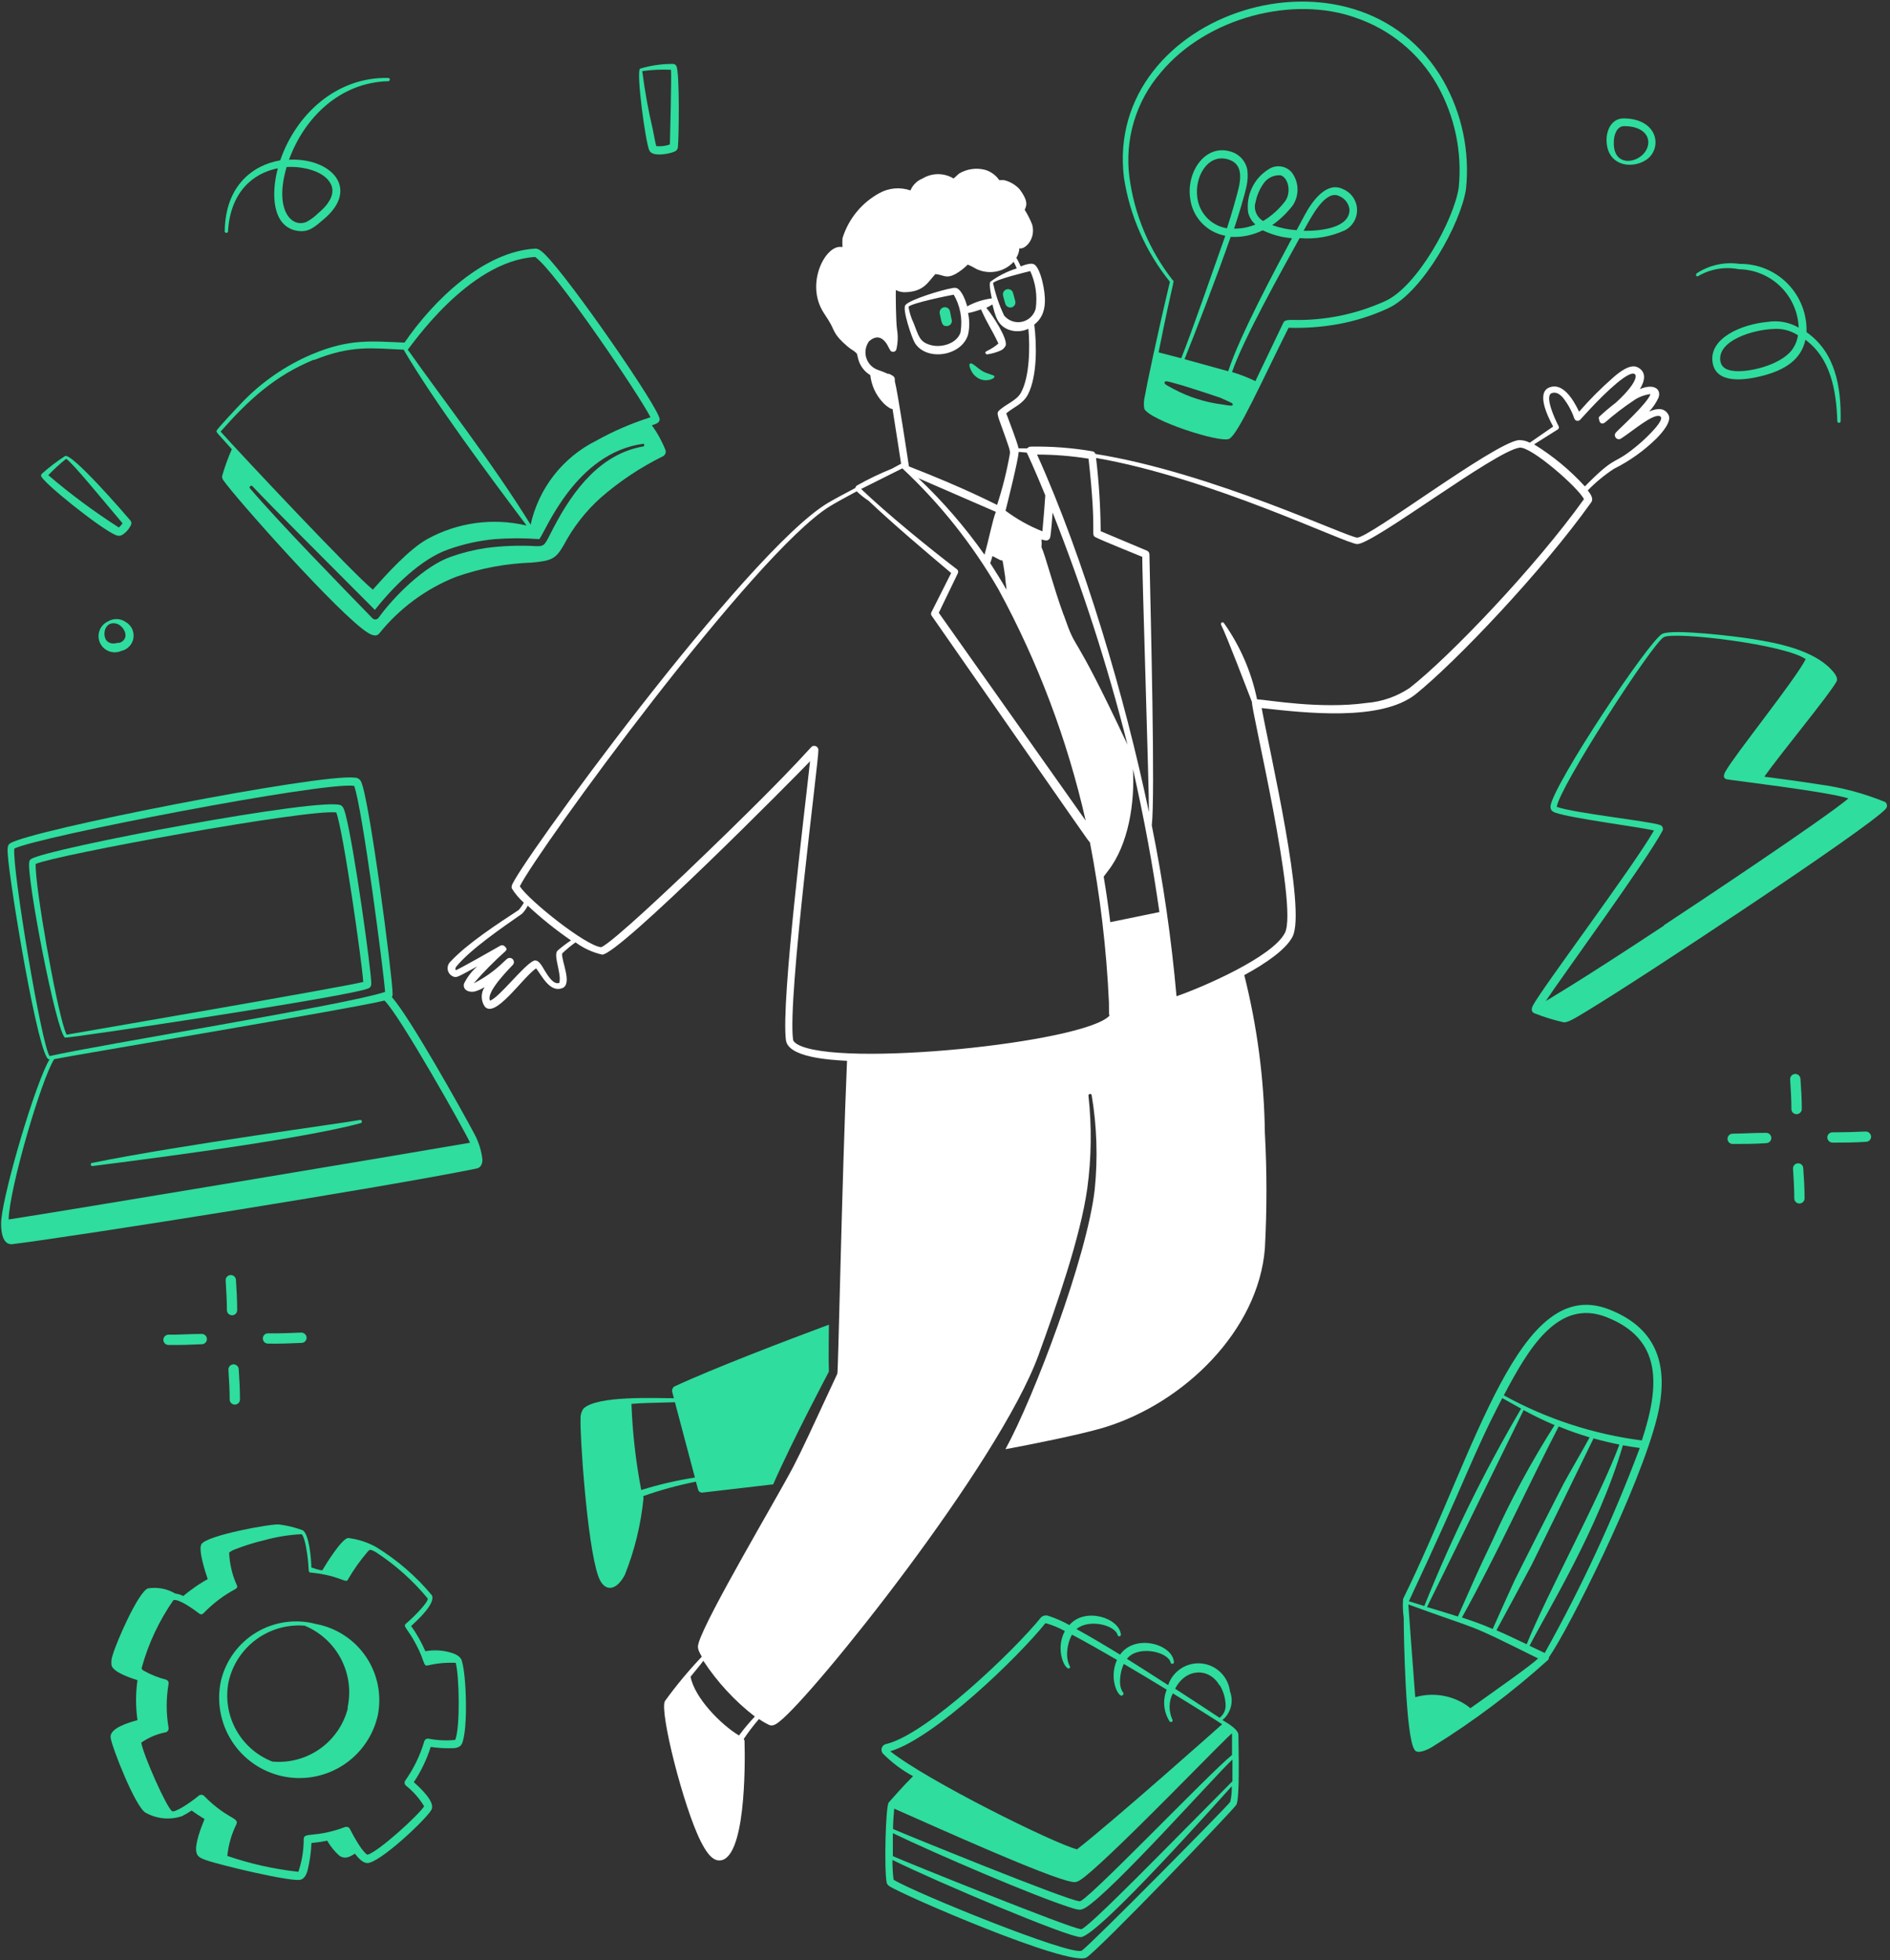 <svg width="598" height="620" viewBox="0 0 598 620" fill="none" xmlns="http://www.w3.org/2000/svg">
<rect x="0" y="0" width="598" height="620" fill="#333333" stroke="none"/>
<path d="M203.541 473.257C208.974 471.333 214.539 469.808 220.194 468.695L220.878 471.204C220.955 471.5 221.135 471.758 221.386 471.932C221.638 472.105 221.943 472.182 222.247 472.149L244.635 469.542C250.794 455.497 262.102 434.217 262.265 433.891C262.102 428.579 262.265 424.114 262.265 419.031C249.458 423.789 225.766 432.815 213.383 438.584C213.103 438.764 212.886 439.028 212.764 439.337C212.641 439.647 212.618 439.987 212.699 440.311C212.699 440.311 212.927 441.125 213.22 442.299C207.159 442.299 189.007 441.419 184.64 445.557C183.961 446.503 183.628 447.654 183.695 448.816C183.435 453.313 185.683 488.248 189.268 498.513C191.125 503.89 195.036 503.303 197.708 498.154C200.801 490.4 202.787 482.249 203.607 473.941C203.607 473.518 203.509 473.55 203.541 473.257ZM199.794 444.091C203.769 443.765 205.008 443.83 213.546 443.569C215.077 449.37 218.239 461.297 219.868 467.391C214.118 468.282 208.443 469.6 202.89 471.334C201.159 462.346 200.124 453.238 199.794 444.091Z" fill="#2FDD9E"/>
<path d="M503.48 158.881C504.295 157.74 503.252 156.274 502.372 155.133C504.864 152.569 507.629 150.286 510.617 148.322C515.659 145.809 520.268 142.509 524.271 138.546C525.933 136.819 529.062 133.266 527.889 131.181C526.715 129.095 524.63 128.965 521.795 130.171C523.023 128.881 524.025 127.394 524.76 125.771C525.673 123.229 523.522 121.176 518.862 123.066C520.556 120.362 520.947 117.527 518.08 116.158C515.766 115.05 512.377 117.689 510.421 119.417C506.582 122.771 502.978 126.386 499.635 130.236C497.582 125.934 494.323 120.981 490.249 122.545C486.176 124.109 489.337 131.116 491.423 134.928L484.025 140.045C482.907 139.441 481.644 139.159 480.375 139.23C471.968 140.664 433.351 170.058 429.44 170.058C426.442 170.058 383.622 149.528 346.602 143.597C346.53 143.375 346.398 143.178 346.219 143.028C346.04 142.878 345.823 142.781 345.592 142.75C339.134 141.648 332.588 141.157 326.039 141.283C325.84 141.296 325.647 141.353 325.473 141.449C325.298 141.544 325.147 141.677 325.029 141.837H322.291C321.639 139.198 319.228 133.104 318.381 130.757C320.597 128.835 323.66 127.857 325.257 124.761C328.19 119.026 328.059 109.054 327.245 102.666C330.927 99.864 331.025 95.367 330.177 90.772C329.852 88.914 328.841 84.71 327.277 83.668C326.397 83.081 324.54 83.668 322.943 84.254C321.346 80.539 321.346 82.234 321.998 80.735C322.301 80.044 322.477 79.304 322.519 78.551C324.246 79.073 327.831 75.618 326.593 71.056C325.944 69.423 325.148 67.852 324.214 66.363C324.67 65.255 325.648 63.919 322.584 59.846C321.265 58.423 319.552 57.424 317.664 56.978H316.165C315.084 55.408 313.496 54.258 311.667 53.719C308.907 53.016 305.981 53.425 303.52 54.86C302.869 55.349 302.347 56 301.696 56.457C300.222 55.562 298.531 55.089 296.807 55.089C295.083 55.089 293.393 55.562 291.919 56.457C291.057 56.795 290.271 57.304 289.61 57.954C288.95 58.604 288.427 59.38 288.074 60.237C286.477 59.686 284.783 59.474 283.1 59.614C281.417 59.754 279.781 60.244 278.297 61.052C272.668 64.104 268.457 69.239 266.566 75.358C266.513 76.28 266.513 77.205 266.566 78.128H266.207C261.319 77.411 255.095 89.012 260.081 98.039C260.667 99.114 261.417 100.125 262.134 101.298C264.219 104.556 263.405 105.534 268.065 109.51C269.433 110.683 269.662 110.585 270.509 111.302C271.356 112.019 271.03 111.661 271.519 113.486C271.786 114.561 272.263 115.572 272.923 116.462C273.583 117.351 274.413 118.101 275.364 118.667C275.711 121.855 277.07 124.847 279.242 127.205C279.931 127.975 280.733 128.634 281.621 129.16C281.861 129.295 282.129 129.374 282.403 129.389C283.381 135.45 284.587 143.336 285.108 146.693L282.208 148.257C278.413 149.784 274.723 151.558 271.161 153.569C270.881 153.762 270.684 154.053 270.607 154.383C267.152 156.208 263.894 157.936 262.036 159.044C236.161 174.392 162.675 275.578 161.926 280.206C161.843 280.471 161.843 280.755 161.926 281.02C162.979 282.701 164.262 284.225 165.739 285.55C165.284 286.38 164.737 287.156 164.109 287.864C157.592 292.133 147.815 298.487 142.569 304.158C142.201 304.486 141.925 304.904 141.768 305.372C141.611 305.839 141.578 306.339 141.674 306.823C141.769 307.306 141.989 307.757 142.312 308.13C142.634 308.502 143.049 308.784 143.514 308.948C144.491 309.274 144.654 309.176 151.009 305.689C149.262 307.221 147.834 309.081 146.805 311.164C146.381 312.956 148.011 313.999 150.064 313.673C151.219 313.371 152.319 312.887 153.323 312.24C152.735 313.147 152.422 314.205 152.422 315.287C152.422 316.368 152.735 317.426 153.323 318.333C156.581 322.44 165.119 309.502 169.617 306.309C171.441 308.622 173.918 314.032 177.861 312.598C181.283 311.327 177.535 303.799 177.861 301.616C179.187 300.343 180.603 299.167 182.098 298.096C184.612 299.961 187.486 301.281 190.538 301.974C195.915 301.974 252.032 245.336 256.301 240.807C254.769 255.211 247.046 317.03 248.675 329.055C249.424 334.497 262.492 335.279 268 335.573C266.338 374.678 265.23 433.923 264.936 434.542C256.301 453.15 253.954 458.234 251.054 463.871C245.775 473.974 223.55 511.254 221.04 519.727C220.682 521.063 220.649 521.585 222.051 524.061C217.851 528.476 213.954 533.169 210.384 538.107C208.592 541.366 216.283 571.737 221.725 582.492C222.963 584.903 224.984 588.618 227.688 588.52C235.835 588.227 235.803 558.963 235.575 550.783C235.573 550.531 235.481 550.288 235.314 550.099C236.791 547.895 238.401 545.784 240.137 543.777C241.173 544.49 242.262 545.122 243.396 545.667C244.504 546.156 245.742 545.309 246.655 544.559C257.506 536.021 316.034 463.089 328.581 428.676C334.284 412.969 341.877 391.265 344.027 375.884C345.342 366.159 345.463 356.309 344.386 346.555C344.386 346.416 344.441 346.284 344.539 346.186C344.636 346.088 344.769 346.033 344.907 346.033C345.045 346.033 345.178 346.088 345.276 346.186C345.374 346.284 345.429 346.416 345.429 346.555C347.061 356.365 347.378 366.348 346.374 376.242C343.962 397.587 327.114 442.07 318.12 458.429C325.876 456.995 341.648 453.867 349.274 451.586C374.693 443.862 398.156 420.823 400.209 394.948C400.873 382.758 400.873 370.541 400.209 358.352C399.989 341.524 397.802 324.779 393.691 308.459C400.6 304.712 406.922 300.312 408.975 296.271C413.374 287.636 401.741 237.939 399.199 223.991C413.114 225.523 436.805 228.293 447.853 219.657C460.497 209.49 487.805 180.877 503.48 158.881ZM233.815 548.991C227.949 545.439 219.737 536.999 218.499 530.383C219.835 528.689 221.236 527.125 222.539 525.365C226.956 532.104 232.462 538.062 238.833 542.995C237.044 544.893 235.368 546.895 233.815 548.991ZM492.889 135.841C493.058 135.733 493.179 135.565 493.227 135.371C493.275 135.177 493.248 134.972 493.15 134.798C492.009 132.68 488.588 125.217 490.966 124.37C492.335 123.849 493.541 124.696 494.551 125.836C496.094 127.793 497.295 129.997 498.103 132.354C498.164 132.546 498.275 132.717 498.425 132.851C498.576 132.984 498.759 133.074 498.957 133.11C499.154 133.147 499.358 133.13 499.547 133.06C499.735 132.989 499.901 132.869 500.026 132.712C503.285 129.095 510.91 120.85 515.212 118.634C518.471 116.94 519.253 120.068 511.269 127.368C509.435 128.766 507.673 130.256 505.989 131.833C505.897 131.961 505.847 132.115 505.847 132.273C505.847 132.431 505.897 132.585 505.989 132.712C505.989 133.56 506.674 134.505 507.847 133.625C510.68 131.138 513.673 128.841 516.809 126.749C518.409 125.612 520.269 124.895 522.218 124.663C521.241 127.661 512.149 135.808 511.366 136.721C511.118 136.943 510.968 137.254 510.947 137.586C510.925 137.919 511.036 138.246 511.253 138.498C511.471 138.75 511.779 138.907 512.111 138.934C512.443 138.961 512.773 138.857 513.028 138.643C516.646 136.297 522.968 130.822 525.151 131.637C527.335 132.452 520.85 138.513 519.22 139.947C509.867 148.061 512.279 142.847 501.46 153.862C496.75 148.703 491.343 144.228 485.394 140.566L492.889 135.841ZM351.294 291.709C350.74 287.212 350.056 282.356 349.209 277.305L350.61 275.448C357.128 267.073 359.083 253.744 358.464 243.283C361.951 258.567 364.721 273.59 366.839 288.516L351.294 291.709ZM302.836 180.128C294.265 173.61 280.481 162.368 272.464 154.677L285.499 148.159C297.469 159.34 307.715 172.232 315.904 186.417C328.425 209.419 337.713 234.038 343.506 259.577L297.035 193.847L303.097 181.269C303.177 181.075 303.195 180.861 303.148 180.657C303.102 180.452 302.993 180.268 302.836 180.128ZM324.866 143.173C325.061 143.532 327.31 148.322 330.731 156.697C330.731 157.056 330.112 165.203 329.819 168.07C325.66 166.422 321.737 164.23 318.152 161.553C318.869 158.718 322.096 145.845 322.324 142.945L324.866 143.173ZM313.297 178.173C313.525 177.586 313.753 176.804 314.014 175.892L316.197 177.032C317.436 177.847 316.947 175.37 318.055 182.539C318.055 183.745 318.381 185.081 318.446 186.548C316.947 183.843 315.089 180.943 313.329 178.173H313.297ZM311.472 175.435C305.315 166.703 298.307 158.603 290.55 151.255L315.089 161.911C314.144 164.16 312.775 171.036 311.505 175.435H311.472ZM336.532 194.532C333.273 185.635 330.764 175.696 329.526 173.089C329.599 172.276 329.599 171.458 329.526 170.645C329.997 170.82 330.491 170.93 330.992 170.971C331.306 170.974 331.612 170.864 331.851 170.661C332.091 170.457 332.249 170.174 332.296 169.863C332.556 168.787 332.98 163.345 333.045 162.139C342.525 186.074 350.439 210.599 356.737 235.56C338.324 196.389 341.16 207.73 336.565 194.532H336.532ZM363.482 256.742C356.052 221.124 342.985 176.706 328.124 143.792C333.582 143.795 339.03 144.231 344.418 145.096C347.188 169.863 344.875 169.015 346.732 169.993C348.59 170.971 359.767 175.468 361.429 176.152C361.266 178.662 363.613 250.42 363.515 256.742H363.482ZM325.974 85.753C327.672 89.461 328.272 93.577 327.701 97.615C327.435 98.643 326.89 99.577 326.126 100.313C325.361 101.049 324.407 101.559 323.37 101.785C322.333 102.011 321.254 101.946 320.252 101.595C319.25 101.244 318.366 100.622 317.696 99.799C316.141 96.523 314.971 93.078 314.209 89.533C315.089 88.393 324.475 86.112 325.974 85.753ZM281.133 118.341C279.942 117.799 278.724 117.321 277.483 116.907C276.65 116.565 275.906 116.036 275.309 115.362C274.712 114.688 274.277 113.886 274.038 113.018C273.799 112.149 273.762 111.238 273.93 110.353C274.098 109.468 274.466 108.634 275.006 107.913C277.059 106.186 278.917 106.284 280.611 108.858C281.687 110.846 281.654 111.009 282.143 111.204C282.283 111.266 282.435 111.297 282.588 111.296C282.741 111.294 282.892 111.26 283.031 111.195C283.17 111.13 283.293 111.036 283.393 110.92C283.493 110.804 283.567 110.667 283.609 110.52C284.092 108.48 284.17 106.365 283.837 104.296C283.446 102.047 283.381 92.075 283.446 91.749C284.398 92.251 285.467 92.488 286.542 92.434C292.441 92.206 293.614 89.175 295.96 86.698C298.665 86.959 299.219 88.263 302.282 86.698C303.717 85.882 305.032 84.874 306.193 83.7C307.129 84.084 308.034 84.541 308.897 85.069C310.851 86.008 313.053 86.296 315.182 85.892C317.311 85.487 319.255 84.411 320.727 82.82C321.085 83.505 321.411 84.189 321.705 84.906C318.71 85.835 315.891 87.256 313.362 89.11C312.808 89.794 313.623 93.509 313.818 94.389C311.088 94.733 308.447 95.584 306.03 96.898C305.541 95.204 304.466 92.043 302.771 91.163C302.261 91.007 301.716 91.007 301.207 91.163C298.274 91.619 287.748 94.78 286.477 96.507C285.369 97.713 288.53 107.033 289.508 108.565C293.255 114.365 304.237 112.671 306.29 105.893C306.799 103.618 306.799 101.259 306.29 98.984C307.236 98.984 310.071 97.974 310.397 97.876C312.645 102.927 313.297 103.22 315.904 108.663C315.545 108.956 314.959 109.445 314.47 109.771C312.156 111.302 311.667 111.042 311.798 111.693C311.836 111.823 311.92 111.934 312.034 112.006C312.148 112.078 312.284 112.106 312.417 112.084C313.785 111.889 315.121 111.516 316.393 110.976C317.154 110.692 317.781 110.135 318.152 109.412C319.065 107.359 314.014 99.636 312.026 97.322C312.417 97.322 313.329 96.67 314.014 96.312C314.926 99.962 315.545 102.829 319.065 104.263C320.082 104.647 321.166 104.822 322.253 104.777C323.339 104.732 324.405 104.469 325.387 104.003C325.908 109.738 325.811 119.058 323.073 124.142C321.672 126.781 318.218 127.792 316.002 129.975C315.35 130.594 315.774 131.474 316.002 132.419C319.619 142.489 319.684 142.456 319.489 143.76C318.529 149.17 317.19 154.506 315.48 159.728C314.666 159.369 305.508 154.514 287.585 147.54C287.031 143.858 284.065 124.207 283.12 120.59C283.186 119.319 283.023 119.026 281.133 118.178V118.341ZM303.944 105.045C302.901 108.597 297.981 110.129 294.461 109.151C290.942 108.174 290.713 106.381 289.051 102.145C288.272 100.527 287.734 98.803 287.455 97.029C288.53 95.856 300.294 93.444 301.761 93.216C303.818 96.734 304.589 100.858 303.944 104.882V105.045ZM176.427 300.703C175.189 301.909 176.851 305.852 177.112 309.274C177.112 309.567 177.112 310.838 176.916 310.936C175.124 311.523 173.462 308.818 172.452 307.188C171.441 305.559 170.431 303.343 168.834 303.93C165.576 305.461 158.015 315.498 155.05 316.541C153.551 313.673 162.121 305.494 162.415 305.038C162.54 304.828 162.606 304.588 162.605 304.344C162.604 304.099 162.536 303.86 162.408 303.652C162.28 303.444 162.098 303.274 161.881 303.162C161.664 303.05 161.42 303 161.176 303.017C160.59 303.017 160.199 303.539 159.286 304.353C156.511 307.062 153.334 309.326 149.868 311.066C153.011 307.461 156.374 304.055 159.938 300.866C160.114 300.685 160.238 300.46 160.296 300.215C160.296 300.215 159.612 298.487 158.276 299.172C156.386 300.215 147.196 305.526 144.296 306.895C143.905 306.634 144.133 306.243 144.296 305.852C148.891 300.215 158.993 293.371 165.185 289.037C165.911 288.289 166.516 287.431 166.977 286.495C171.265 290.485 175.84 294.155 180.664 297.477C179.178 298.452 177.762 299.53 176.427 300.703ZM252.26 330.326C251.543 329.87 251.021 329.446 250.924 328.859C249.131 315.564 259.103 240.22 258.94 237.255C258.94 237.081 258.905 236.908 258.838 236.748C258.77 236.588 258.671 236.443 258.547 236.321C258.422 236.2 258.275 236.104 258.113 236.041C257.951 235.977 257.778 235.947 257.604 235.951C255.942 235.951 258.875 235.951 217.358 275.708C214.621 278.283 193.699 298.292 190.212 299.628C185.422 299.27 167.401 284.898 164.468 280.369C170.138 268.898 238.899 174.523 262.688 160.086C264.513 158.978 267.641 157.251 271.063 155.426C272.246 156.542 273.522 157.556 274.876 158.457C282.436 165.626 292.962 174.555 300.946 181.269L294.722 193.619C294.627 193.783 294.578 193.968 294.578 194.157C294.578 194.346 294.627 194.531 294.722 194.695C345.266 267.203 344.516 266.388 344.842 266.388C348.082 283.143 350.097 300.112 350.871 317.16C350.871 321.755 350.871 321.364 351.066 321.038C351.262 320.712 351.066 321.266 351.066 321.266C343.18 329.87 265.132 337.886 252.26 330.326ZM432.406 222.362C417.644 224.415 400.958 221.352 397.732 221.221C395.939 212.534 392.367 204.312 387.239 197.074C387.161 196.968 387.045 196.896 386.916 196.872C386.787 196.848 386.654 196.873 386.542 196.943C386.431 197.013 386.351 197.123 386.317 197.25C386.283 197.376 386.298 197.511 386.359 197.628C388.249 201.473 394.571 218.06 396.135 222.101C395.647 223.665 410.865 286.593 406.564 295.066C402.718 302.724 380.33 312.37 372.249 315.14C370.651 296.998 368.039 278.959 364.427 261.109C365.535 251.724 364.102 195.933 363.678 175.305C363.665 175.065 363.585 174.834 363.447 174.638C363.309 174.442 363.117 174.289 362.896 174.197L348.264 168.038C348.197 160.294 347.708 152.559 346.797 144.868C383.328 151.19 425.888 172.079 429.44 172.111C434.589 172.111 472.848 142.782 480.766 141.609C484.286 141.055 499.407 154.253 501.166 157.903C485.72 179.476 458.574 207.828 445.995 217.637C441.943 220.346 437.265 221.973 432.406 222.362Z" fill="white"/>
<path d="M300.588 98.528C300.547 98.314 300.465 98.11 300.345 97.928C300.226 97.746 300.072 97.589 299.891 97.466C299.711 97.344 299.509 97.258 299.296 97.214C299.082 97.169 298.863 97.168 298.649 97.208C298.435 97.249 298.231 97.331 298.049 97.451C297.867 97.57 297.71 97.724 297.587 97.904C297.465 98.084 297.379 98.287 297.334 98.5C297.29 98.713 297.288 98.933 297.329 99.147C297.981 102.406 298.111 103.155 299.545 103.155C299.816 103.156 300.083 103.09 300.322 102.961C300.56 102.833 300.763 102.647 300.912 102.421C301.061 102.194 301.151 101.934 301.174 101.664C301.197 101.394 301.152 101.123 301.044 100.874C300.946 100.353 300.653 98.821 300.588 98.528ZM310.56 120.101C312.678 120.72 314.698 119.71 314.633 119.189C314.568 118.667 314.633 118.928 311.765 117.853C309.843 117.136 307.724 114.594 306.975 114.985C306.225 115.376 307.366 117.462 307.627 117.853C308.324 118.91 309.357 119.703 310.56 120.101ZM370.163 89.143C365.894 107.033 362.765 122.219 362.244 125.25C361.898 126.569 361.831 127.945 362.049 129.291C363.776 132.973 386.098 140.241 388.934 138.807C391.769 137.373 399.134 120.786 407.704 103.677C412.955 103.845 418.208 103.462 423.379 102.536C428.824 101.537 434.122 99.862 439.152 97.55C450.166 92.467 462.224 70.698 463.853 59.748C465.075 47.86 462.558 35.887 456.651 25.498C429.31 -21.917 349.111 3.599 355.629 56.261C357.49 68.311 362.504 79.655 370.163 89.143ZM390.042 127.955C390.042 128.476 389.455 128.411 386.783 127.955C381.317 127.268 376.025 125.578 371.173 122.969C368.892 121.731 368.273 121.47 368.501 120.916C368.729 120.362 369.218 120.557 372.737 121.535C373.063 121.535 383.165 124.794 386.066 125.804C389.813 127.499 390.042 127.499 390.042 127.955ZM389.455 74.934C392.935 75.115 396.403 74.397 399.525 72.849C402.426 74.254 405.565 75.106 408.78 75.358C403.305 85.558 392.192 106.349 388.608 117.429L374.79 113.616C378.049 105.6 385.251 86.829 389.39 74.934H389.455ZM388.314 72.23C385.882 71.862 383.637 70.707 381.924 68.941C380.211 67.175 379.125 64.896 378.831 62.453C377.919 55.935 382.09 48.636 388.38 50.363C392.323 51.438 392.812 54.567 392.127 58.51C391.541 61.378 389.422 68.58 388.249 72.099L388.314 72.23ZM397.178 64.408C397.526 62.276 398.326 60.243 399.525 58.445C400.095 57.465 400.928 56.664 401.931 56.134C402.933 55.604 404.064 55.366 405.195 55.447C407.606 56.164 408.649 60.726 406.661 63.594C404.751 66.129 402.373 68.275 399.655 69.916C398.72 69.367 397.975 68.545 397.521 67.561C397.066 66.576 396.924 65.476 397.113 64.408H397.178ZM367.23 22.989C381.829 5.424 409.301 -1.55 429.147 5.685C439.928 9.386 448.997 16.879 454.663 26.769C460.282 36.655 462.685 48.044 461.54 59.357C460.04 69.492 448.504 90.544 438.369 95.204C429.103 99.431 418.993 101.482 408.812 101.2C407.704 101.2 406.531 101.2 406.107 101.982C404.185 105.893 400.665 113.453 397.211 120.557C394.826 119.406 392.352 118.447 389.813 117.69C393.594 106.871 405.521 85.623 411.191 75.325C416.104 75.746 421.043 74.893 425.53 72.849C426.742 72.21 427.747 71.24 428.427 70.05C429.107 68.861 429.434 67.502 429.369 66.134C429.304 64.766 428.85 63.444 428.06 62.324C427.271 61.205 426.178 60.334 424.911 59.813C419.86 57.337 415.33 63.268 412.69 68.254C411.973 69.557 411.159 71.089 410.246 72.816C407.61 72.643 405.011 72.106 402.523 71.219C405.001 69.478 407.199 67.368 409.04 64.962C410.072 63.404 410.595 61.564 410.537 59.697C410.478 57.829 409.842 56.025 408.714 54.534C407.829 53.506 406.599 52.836 405.255 52.65C403.912 52.464 402.546 52.775 401.415 53.524C399.133 54.926 397.304 56.958 396.147 59.374C394.991 61.79 394.557 64.489 394.897 67.146C395.251 68.646 396.059 70 397.211 71.024C395.073 71.909 392.779 72.353 390.465 72.327C391.769 68.482 393.887 61.541 394.441 58.706C394.788 57.089 394.865 55.426 394.669 53.785C394.417 52.376 393.763 51.069 392.786 50.023C391.809 48.976 390.55 48.234 389.162 47.886C381.243 45.638 375.41 54.404 376.55 62.584C376.872 65.515 378.13 68.264 380.138 70.424C382.145 72.584 384.795 74.04 387.695 74.576C383.524 86.308 377.006 105.241 373.748 113.323L366.578 111.465C371.173 88.393 371.727 88.947 371.075 88.654C363.671 79.213 358.933 67.96 357.356 56.066C356.588 50.168 357.07 44.175 358.771 38.476C360.472 32.777 363.355 27.5 367.23 22.989ZM412.462 73.012C414.743 68.873 419.306 59.813 423.737 62.029C424.624 62.387 425.396 62.979 425.97 63.743C426.545 64.507 426.899 65.413 426.996 66.364C426.931 72.099 418.002 73.109 412.332 73.012H412.462ZM537.209 87.383C541.136 85.073 545.774 84.285 550.244 85.167C555.154 85.255 559.844 87.218 563.352 90.654C566.861 94.089 568.922 98.737 569.112 103.644C566.16 101.931 562.708 101.287 559.336 101.819C551.156 102.536 540.468 106.968 541.901 114.855C543.075 121.372 551.678 120.492 558.195 118.733C564.713 116.973 569.894 113.779 571.231 107.49C579.149 113.258 581.007 123.36 581.333 133.234C581.333 133.372 581.388 133.505 581.486 133.603C581.583 133.701 581.716 133.756 581.854 133.756C581.993 133.756 582.125 133.701 582.223 133.603C582.321 133.505 582.376 133.372 582.376 133.234C582.604 122.187 580.616 111.368 571.589 105.078C571.682 102.249 571.2 99.43 570.171 96.793C569.143 94.155 567.59 91.754 565.607 89.734C563.624 87.714 561.251 86.117 558.633 85.041C556.014 83.965 553.205 83.431 550.374 83.472C545.85 82.812 541.238 83.757 537.339 86.145C536.133 86.731 536.687 87.611 537.209 87.383ZM566.929 110.748C563.247 115.572 552.818 118.081 547.995 117.266C546.203 116.973 544.737 116.223 544.346 114.366C543.172 107.848 554.415 104.296 561.128 104.068C563.862 103.858 566.588 104.557 568.884 106.056C568.638 107.76 567.965 109.374 566.929 110.748ZM522.283 49.288C525.77 44.986 523.424 37.491 513.68 37.458C509.9 37.458 508.075 41.303 508.336 44.986C508.922 53.752 518.797 53.491 522.283 49.288ZM510.617 44.823C510.617 42.672 511.627 39.87 513.876 39.902C519.122 39.902 521.534 42.346 521.534 45.051C521.404 51.21 510.193 54.404 510.617 44.823ZM509.281 414.273C480.636 402.834 467.34 458.201 443.942 505.78C443.794 507.78 443.86 509.79 444.138 511.776C444.138 516.762 444.692 549.773 447.592 553.521C448.374 555.02 451.665 553.521 453.197 552.576C466.205 544.523 478.464 535.318 489.826 525.072C489.923 524.961 489.996 524.832 490.041 524.692C490.086 524.551 490.101 524.404 490.087 524.257C496.148 515.621 518.862 470.65 524.369 448.099C528.214 432.131 524.402 420.236 509.281 414.273ZM519.513 455.659C504.178 453.694 489.352 448.852 475.813 441.386C483.439 426.949 492.857 410.493 508.401 416.684C525.705 423.56 525.347 437.801 519.513 455.562V455.659ZM465.287 540.388C464.286 539.549 463.193 538.828 462.028 538.237C457.625 535.998 452.537 535.509 447.787 536.869C447.462 532.991 445.604 507.768 445.604 507.539C470.012 516.469 462.485 512.591 486.665 524.616C484.123 527.027 474.575 533.708 465.287 540.323V540.388ZM482.103 446.079C485.281 447.815 488.544 449.392 491.879 450.804C484.409 462.537 477.809 474.801 472.131 487.498C466.656 498.936 466.851 498.871 461.279 511.352C458.02 510.309 454.761 509.332 451.502 508.354C455.022 501.348 480.049 450.119 482.103 446.013V446.079ZM462.55 511.678C473.141 492.679 483.927 469.053 493.182 451.227C496.441 452.596 499.7 453.704 502.959 454.682C501.232 457.941 496.181 466.609 494.844 469.118C493.508 471.628 480.115 498.024 479.17 500.044C477.671 503.303 473.564 512.395 472.294 515.295C468.97 513.829 465.776 512.721 462.419 511.613L462.55 511.678ZM473.467 515.719C475.455 512.102 483.634 496.916 484.644 494.961C486.176 491.93 503.252 457.028 504.197 455.008C507.195 455.855 510.356 456.572 512.377 456.963C506.413 473.257 489.239 504.639 483.048 520.118C477.41 517.479 476.139 516.827 473.336 515.654L473.467 515.719ZM475.455 442.331L481.288 445.59C469.532 465.609 459.293 486.48 450.655 508.028L445.767 506.529C464.701 466.185 465.58 460.906 475.324 442.266L475.455 442.331ZM488.881 522.954L483.96 520.607C489.272 510.179 505.892 483.424 513.485 457.191C515.31 457.517 517.102 457.81 518.829 458.038C510.455 480.384 500.4 502.062 488.75 522.888L488.881 522.954ZM386.783 544.103C388.082 543.028 389.01 541.572 389.437 539.94C389.864 538.309 389.768 536.585 389.162 535.011C388.885 532.741 387.844 530.632 386.209 529.032C384.575 527.432 382.444 526.436 380.168 526.208C377.892 525.981 375.606 526.535 373.687 527.78C371.768 529.024 370.33 530.885 369.609 533.056C365.438 530.351 360.908 527.483 356.574 524.746C359.833 520.412 369.413 522.334 370.391 525.886C370.413 526.025 370.488 526.149 370.601 526.231C370.714 526.314 370.856 526.348 370.994 526.326C371.132 526.305 371.256 526.229 371.339 526.116C371.421 526.003 371.455 525.862 371.434 525.724C370.945 520.053 359.148 516.729 354.39 523.41C350.186 520.835 344.972 517.707 340.606 515.328C344.353 512.069 352.728 513.894 353.641 517.283C353.684 517.399 353.766 517.496 353.874 517.557C353.982 517.617 354.108 517.638 354.229 517.614C354.35 517.591 354.459 517.525 354.537 517.429C354.614 517.332 354.654 517.211 354.651 517.088C354.227 511.809 343.31 508.256 338.357 514.057C336.282 512.894 334.099 511.934 331.839 511.189C331.427 511.018 330.973 510.97 330.534 511.051C330.094 511.132 329.687 511.338 329.363 511.646C321.118 521.911 293.32 548.568 280.481 551.664C280.158 551.712 279.854 551.845 279.599 552.049C279.344 552.252 279.147 552.52 279.028 552.824C278.909 553.127 278.872 553.457 278.921 553.78C278.97 554.103 279.104 554.407 279.308 554.662C282.127 557.523 285.356 559.95 288.889 561.864C285.63 565.122 283.088 568.055 281.198 570.174C280.22 571.216 279.699 591.16 280.546 595.56C280.672 595.99 280.95 596.361 281.328 596.602C285.434 599.405 338.324 622.282 343.734 619.218C347.351 617.165 390.53 572.227 391.215 570.858C392.258 568.707 391.899 554.368 391.834 548.633C391.573 546.906 388.347 545.048 386.783 544.103ZM282.501 587.152V579.885C296.025 586.402 326.984 599.698 338.716 603.413C341.714 604.391 341.974 604.261 343.539 603.413C352.5 597.678 384.143 562.027 389.944 556.584V563.46C372.346 581.09 342.463 611.984 341.909 610.224C338.683 610.029 285.304 588.455 282.501 587.152ZM385.968 533.121C387.14 535.095 387.769 537.343 387.793 539.639C387.782 540.369 387.602 541.087 387.269 541.737C386.936 542.387 386.457 542.951 385.87 543.386C383.133 541.561 377.951 538.172 371.825 534.196C375.181 527.581 382.644 527.483 385.838 533.121H385.968ZM281.687 553.977C295.569 549.871 321.933 524.453 330.797 513.438C332.93 514.032 334.986 514.874 336.923 515.947C333.664 522.008 337.151 528.656 338.39 527.711C339.074 527.19 337.836 526.994 337.64 523.801C337.557 521.468 338.085 519.154 339.172 517.088C343.669 519.434 348.948 522.497 353.413 525.072C350.675 531.166 353.967 537.195 355.107 536.315C356.248 535.435 354.586 535.63 354.39 532.437C354.311 530.342 354.712 528.258 355.563 526.343C360.158 529.048 364.851 531.85 369.153 534.49C368.49 536.113 368.227 537.873 368.385 539.619C368.544 541.366 369.12 543.049 370.065 544.527C370.108 544.582 370.161 544.629 370.222 544.664C370.283 544.699 370.35 544.722 370.42 544.731C370.489 544.74 370.56 544.735 370.628 544.717C370.696 544.699 370.759 544.667 370.815 544.625C370.87 544.582 370.917 544.528 370.952 544.468C370.987 544.407 371.01 544.34 371.019 544.27C371.028 544.2 371.023 544.13 371.005 544.062C370.987 543.994 370.955 543.931 370.912 543.875C370.327 542.58 370.038 541.171 370.066 539.751C370.094 538.33 370.439 536.933 371.075 535.663C378.668 540.29 384.795 544.168 386.685 545.439C386.327 545.765 352.337 576.007 340.769 585.001C333.176 583.013 293.32 563.232 281.687 553.977ZM282.925 572.129C297.687 578.646 331.22 593.767 338.944 595.234C340.28 595.494 340.801 595.592 343.343 593.572C354.195 584.871 389.488 547.949 389.813 548.34C389.829 548.437 389.829 548.536 389.813 548.633V555.15C382.546 560.984 342.137 603.413 341.485 601.393C338.227 601.393 285.271 579.787 282.566 578.581C282.501 577.213 282.795 573.563 282.925 572.129ZM342.268 617.035C339.009 618.893 289.377 598.721 282.729 594.615C282.48 592.538 282.36 590.449 282.371 588.358C296.644 595.397 338.162 612.929 341.974 612.766C347.547 612.473 386.946 568.12 389.748 565.025C389.781 566.689 389.616 568.352 389.259 569.978C388.705 571.053 344.418 615.829 342.268 617.035ZM72.276 433.337C72.504 436.824 72.667 439.854 72.667 442.689C72.667 443.122 72.839 443.536 73.145 443.842C73.45 444.147 73.865 444.319 74.297 444.319C74.729 444.319 75.143 444.147 75.449 443.842C75.754 443.536 75.926 443.122 75.926 442.689C75.926 439.659 75.763 436.661 75.535 433.109C75.505 432.676 75.304 432.274 74.977 431.99C74.65 431.706 74.224 431.563 73.792 431.593C73.36 431.623 72.957 431.824 72.673 432.151C72.389 432.478 72.246 432.905 72.276 433.337ZM568.819 367.998C568.606 368.01 568.398 368.065 568.207 368.159C568.016 368.253 567.845 368.384 567.705 368.545C567.566 368.706 567.46 368.894 567.393 369.096C567.327 369.299 567.302 369.513 567.32 369.725C567.516 372.723 567.711 375.949 567.711 379.078C567.711 379.51 567.883 379.924 568.188 380.23C568.494 380.535 568.908 380.707 569.34 380.707C569.773 380.707 570.187 380.535 570.493 380.23C570.798 379.924 570.97 379.51 570.97 379.078C570.97 375.819 570.774 372.56 570.546 369.497C570.534 369.284 570.479 369.076 570.385 368.885C570.291 368.693 570.16 368.523 569.999 368.383C569.838 368.243 569.65 368.137 569.448 368.071C569.245 368.005 569.031 367.98 568.819 367.998ZM63.836 425.222C64.268 425.222 64.683 425.051 64.988 424.745C65.294 424.439 65.466 424.025 65.466 423.593C65.466 423.161 65.294 422.746 64.988 422.441C64.683 422.135 64.268 421.963 63.836 421.963C59.893 421.963 56.602 422.257 53.343 422.192C52.908 422.191 52.49 422.362 52.179 422.667C51.868 422.971 51.689 423.386 51.681 423.821C51.681 424.253 51.852 424.668 52.158 424.973C52.464 425.279 52.878 425.45 53.31 425.45C56.667 425.516 60.349 425.385 63.836 425.222ZM558.717 358.352C554.806 358.352 551.515 358.58 548.223 358.612C547.791 358.612 547.377 358.784 547.071 359.09C546.766 359.395 546.594 359.81 546.594 360.242C546.594 360.674 546.766 361.088 547.071 361.394C547.377 361.7 547.791 361.871 548.223 361.871C551.743 361.871 555.393 361.871 558.912 361.611C559.345 361.585 559.749 361.388 560.036 361.064C560.323 360.74 560.47 360.316 560.444 359.883C560.418 359.451 560.222 359.047 559.898 358.76C559.574 358.473 559.149 358.326 558.717 358.352ZM71.397 405.083C71.592 408.081 71.787 411.307 71.787 414.436C71.796 414.865 71.97 415.275 72.274 415.579C72.578 415.882 72.987 416.057 73.417 416.065C73.849 416.065 74.263 415.893 74.569 415.588C74.875 415.282 75.046 414.868 75.046 414.436C75.046 411.177 74.851 407.918 74.655 404.855C74.625 404.423 74.424 404.02 74.097 403.736C73.77 403.452 73.344 403.309 72.912 403.339C72.48 403.37 72.077 403.57 71.793 403.897C71.509 404.224 71.366 404.651 71.397 405.083ZM570.09 350.824C570.09 347.565 569.894 344.306 569.666 341.243C569.636 340.811 569.435 340.409 569.108 340.124C568.781 339.84 568.355 339.698 567.923 339.728C567.491 339.758 567.088 339.959 566.804 340.286C566.52 340.613 566.377 341.039 566.408 341.471C566.603 344.469 566.799 347.696 566.799 350.824C566.799 351.256 566.97 351.671 567.276 351.976C567.581 352.282 567.996 352.453 568.428 352.453C568.863 352.453 569.281 352.283 569.592 351.978C569.903 351.674 570.081 351.259 570.09 350.824ZM95.446 424.799C95.66 424.79 95.871 424.74 96.065 424.65C96.26 424.56 96.435 424.433 96.58 424.276C96.725 424.118 96.838 423.934 96.912 423.733C96.986 423.532 97.019 423.318 97.011 423.104C96.978 422.678 96.785 422.279 96.471 421.989C96.156 421.699 95.744 421.539 95.316 421.54C91.373 421.703 88.082 421.833 84.79 421.768C84.358 421.768 83.944 421.94 83.638 422.245C83.332 422.551 83.161 422.965 83.161 423.397C83.161 423.83 83.332 424.244 83.638 424.549C83.944 424.855 84.358 425.027 84.79 425.027C88.277 425.092 91.927 424.962 95.446 424.799ZM590.327 357.928C587.068 358.091 583.451 358.189 579.834 358.189C579.619 358.18 579.404 358.215 579.203 358.291C579.001 358.367 578.818 358.484 578.662 358.633C578.507 358.782 578.384 358.961 578.299 359.159C578.215 359.357 578.172 359.57 578.172 359.786C578.172 360.221 578.342 360.639 578.647 360.95C578.952 361.26 579.366 361.439 579.801 361.448C583.516 361.448 586.514 361.448 590.457 361.187C590.671 361.179 590.882 361.128 591.076 361.038C591.271 360.949 591.446 360.821 591.591 360.664C591.736 360.507 591.849 360.322 591.923 360.121C591.997 359.92 592.03 359.706 592.022 359.492C591.982 359.069 591.786 358.675 591.474 358.386C591.161 358.097 590.753 357.934 590.327 357.928ZM20.559 328.241C20.983 328.566 112.881 314.945 116.824 312.533C117.042 312.374 117.217 312.162 117.331 311.917C117.445 311.672 117.495 311.401 117.476 311.132C117.476 306.928 111.968 267.464 109.329 257.622C109.003 256.417 108.677 255.211 107.928 254.787C102.942 251.789 15.085 268.344 9.838 271.733C9.696 271.817 9.573 271.93 9.477 272.065C9.382 272.2 9.316 272.353 9.284 272.515C8.176 276.458 17.724 326.285 20.559 328.241ZM11.272 273.297C17.529 270.462 97.271 255.863 106.396 257.003C108.612 262.706 114.543 304.484 114.934 310.61C110.404 311.947 21.798 327.165 21.472 327.23C21.146 327.295 21.113 327.687 20.429 325.633C17.561 317.03 11.109 280.662 11.272 273.297Z" fill="#2FDD9E"/>
<path d="M123.993 315.432C124.171 315.103 124.25 314.73 124.221 314.357C124.221 309.175 116.791 251.658 114.152 247.063C113.945 246.724 113.652 246.446 113.303 246.257C112.953 246.068 112.561 245.975 112.164 245.987C101.247 244.651 9.153 262.64 3.092 266.844C2.245 267.43 2.375 268.897 2.473 270.461C2.994 279.031 12.249 335.409 15.508 335.083C15.866 335.083 15.736 334.822 14.889 336.549C9.805 347.01 0.159 380.51 0.354 387.256C0.354 390.091 1.006 393.774 3.809 393.578C23.916 391.101 122.494 375.459 150.846 369.626C151.954 369.398 152.671 368.388 152.638 366.726C152.303 363.957 151.464 361.273 150.161 358.807C146.186 351.344 129.696 321.787 123.993 315.432ZM15.703 334.072C13.162 330.814 3.809 274.665 4.526 268.44C11.695 264.725 102.55 247.16 112.066 248.594C114.673 255.764 121.419 307.546 121.842 313.77C110.306 317.746 30.433 330.651 15.703 334.072ZM17.137 335.05C19.875 334.366 113.109 318.756 121.647 316.508C126.307 320.842 147.359 358.285 148.727 361.479C130.022 364.738 19.06 383.28 2.733 385.757C2.962 375.883 13.096 341.372 17.137 335.05Z" fill="#2FDD9E"/>
<path d="M29.39 368.844C32.225 368.42 92.382 361.185 114.119 355.287C114.253 355.252 114.367 355.166 114.438 355.047C114.508 354.928 114.528 354.785 114.493 354.651C114.459 354.518 114.372 354.403 114.253 354.332C114.134 354.262 113.992 354.242 113.858 354.277C109.589 355.157 57.513 362.098 29.325 367.833C29.247 367.819 29.167 367.823 29.091 367.845C29.015 367.866 28.944 367.905 28.885 367.957C28.826 368.01 28.78 368.076 28.75 368.149C28.72 368.222 28.707 368.301 28.712 368.38C28.717 368.459 28.74 368.536 28.779 368.605C28.819 368.673 28.873 368.732 28.938 368.777C29.003 368.822 29.078 368.851 29.156 368.862C29.235 368.874 29.314 368.867 29.39 368.844ZM73.351 142.096C72.134 144.846 71.11 147.677 70.288 150.569C70.239 151.033 70.367 151.499 70.646 151.873C73.938 156.826 107.666 194.856 116.465 200.201C117.671 200.95 119.105 201.472 119.984 200.396C126.376 192.443 134.718 186.28 144.197 182.506C151.913 179.776 160.002 178.248 168.182 177.976C174.7 177.389 175.84 176.737 178.349 172.468C181.309 166.85 185.237 161.798 189.951 157.543C195.962 152.287 202.634 147.84 209.797 144.312C210.119 144.13 210.371 143.844 210.513 143.502C210.655 143.16 210.678 142.78 210.579 142.422C209.477 139.619 208.021 136.969 206.245 134.536C207.418 134.145 208.721 133.787 208.721 132.613C208.721 129.355 180.305 88.229 172.418 80.473C171.604 79.658 170.431 78.583 169.355 78.648C153.061 79.56 137.191 94.942 128.001 108.368C117.475 107.977 110.664 107.032 98.672 112.083C90.206 115.677 82.573 120.98 76.251 127.66C75.274 128.67 68.626 135.709 68.528 136.263C68.43 136.817 68.626 136.817 73.351 142.096ZM203.703 141.184C190.114 143.498 181.445 154.806 175.058 167.091C172.223 172.566 172.484 172.827 169.486 172.762C164.243 172.465 158.984 172.661 153.778 173.348C149.96 173.919 146.206 174.858 142.568 176.151C134.291 179.084 124.807 188.469 119.756 195.443C119.649 195.586 119.513 195.706 119.356 195.793C119.199 195.88 119.026 195.933 118.848 195.948C118.669 195.963 118.49 195.941 118.32 195.882C118.151 195.823 117.997 195.729 117.866 195.606C107.275 184.689 88.537 165.527 79.119 154.513C78.663 154.024 79.445 153.307 79.901 153.828C85.995 160.346 101.735 175.955 118.616 192.934C124.319 185.667 133.117 176.868 141.818 173.805C146.563 172.112 151.5 171.017 156.516 170.546C161.212 170.189 165.929 170.189 170.626 170.546C172.549 168.33 182.065 143.172 203.638 140.369C203.701 140.416 203.753 140.476 203.79 140.545C203.826 140.614 203.847 140.691 203.85 140.769C203.853 140.847 203.839 140.925 203.808 140.997C203.777 141.069 203.73 141.133 203.67 141.184H203.703ZM169.323 81.287C175.84 85.85 202.367 125.118 205.821 131.994C199.827 133.893 194.041 136.394 188.55 139.457C183.35 142.064 178.797 145.797 175.223 150.386C171.648 154.975 169.143 160.304 167.889 165.983C156.19 146.952 139.863 125.998 129.011 110.584C129.663 110.16 147.978 82.558 169.323 81.287ZM99.389 113.875C111.283 109.085 117.866 110.193 127.708 110.617C137.484 127.302 155.049 150.83 166.618 166.244C155.94 163.718 144.704 165.263 135.105 170.578C129.337 173.837 122.298 181.658 117.964 186.514C111.707 181.495 75.6 143.042 69.799 136.524C78.728 126.422 86.973 118.829 99.389 113.745V113.875ZM39.753 196.746C38.947 196.181 37.995 195.862 37.012 195.827C36.029 195.792 35.056 196.044 34.213 196.551C33.599 196.825 33.045 197.217 32.582 197.705C32.12 198.193 31.758 198.768 31.517 199.395C31.277 200.023 31.162 200.692 31.18 201.365C31.198 202.037 31.348 202.699 31.622 203.313C31.896 203.927 32.288 204.481 32.776 204.944C33.264 205.406 33.839 205.768 34.467 206.009C35.095 206.249 35.764 206.364 36.436 206.346C37.108 206.328 37.77 206.178 38.384 205.904C39.365 205.689 40.258 205.182 40.944 204.448C41.63 203.715 42.077 202.79 42.225 201.797C42.373 200.804 42.217 199.789 41.775 198.887C41.334 197.985 40.628 197.238 39.753 196.746ZM37.602 203.264C35.321 203.981 33.952 203.264 33.398 202.156C32.355 199.842 33.659 196.29 37.048 197.333C39.427 198.213 41.35 202.221 37.602 203.427V203.264ZM205.463 47.624C206.408 49.547 210.807 48.83 212.73 48.211C213.74 47.885 214.392 47.526 214.49 46.549C214.783 44.105 215.109 22.922 214.001 20.869C213.886 20.654 213.711 20.477 213.496 20.361C213.282 20.245 213.038 20.195 212.795 20.218C209.318 20.208 205.859 20.713 202.53 21.717C201.194 22.531 204.29 45.473 205.463 47.624ZM203.214 22.499C206.224 22.068 209.269 21.926 212.306 22.075C212.502 24.486 211.98 45.375 211.948 45.701C210.571 46.195 209.101 46.373 207.646 46.223C207.418 45.473 207.027 43.453 206.538 40.911C205.102 34.837 203.993 28.691 203.214 22.499ZM36.592 169.242C36.905 169.402 37.251 169.486 37.602 169.486C37.953 169.486 38.3 169.402 38.612 169.242C39.871 168.466 40.87 167.331 41.48 165.983C41.563 165.768 41.589 165.534 41.554 165.306C41.52 165.077 41.427 164.862 41.285 164.68C39.72 162.822 22.644 143.042 20.559 144.28C17.998 145.938 15.568 147.79 13.291 149.82C13.2 149.902 13.126 150.002 13.076 150.115C13.025 150.227 12.999 150.348 12.998 150.472C12.933 152.166 31.899 167.352 36.592 169.242ZM20.95 145.127C23.329 146.854 31.345 156.761 38.775 165.527C38.456 166.031 38.06 166.481 37.602 166.863C29.79 161.864 22.332 156.332 15.279 150.309C17.047 148.452 18.942 146.721 20.95 145.127ZM72.145 73.238C72.862 60.594 80.227 54.728 87.918 53.229C85.734 61.246 86.093 71.674 94.012 73.01C97.792 73.629 99.65 71.674 102.387 69.393C114.086 59.616 104.636 49.84 91.437 50.524C96.358 37.033 107.731 26.051 122.82 25.692C122.958 25.692 123.091 25.637 123.188 25.54C123.286 25.442 123.341 25.309 123.341 25.171C123.341 25.033 123.286 24.9 123.188 24.802C123.091 24.704 122.958 24.649 122.82 24.649C106.526 24.324 93.719 36.055 88.667 50.72C79.966 52.219 71.331 58.736 71.103 73.043C71.09 73.111 71.091 73.181 71.105 73.25C71.119 73.318 71.147 73.382 71.186 73.44C71.225 73.497 71.276 73.547 71.334 73.585C71.392 73.623 71.458 73.649 71.526 73.662C71.595 73.675 71.665 73.674 71.733 73.659C71.801 73.645 71.866 73.618 71.924 73.578C71.981 73.539 72.03 73.489 72.068 73.43C72.106 73.372 72.132 73.307 72.145 73.238ZM90.688 52.838C95.543 52.512 102.778 54.011 104.766 58.411C105.906 60.92 104.766 64.016 100.725 67.405C99.628 68.504 98.376 69.437 97.01 70.175C92.122 72.26 86.712 66.232 90.688 52.838ZM100.008 513.73C96.86 512.886 93.574 512.681 90.345 513.126C87.117 513.572 84.009 514.658 81.207 516.322C78.404 517.986 75.963 520.194 74.026 522.816C72.089 525.437 70.696 528.42 69.929 531.588C68.482 538.169 69.708 545.056 73.338 550.734C76.968 556.411 82.705 560.414 89.287 561.862C95.868 563.31 102.755 562.084 108.433 558.453C114.11 554.823 118.113 549.086 119.561 542.505C120.179 539.33 120.163 536.065 119.514 532.897C118.864 529.729 117.594 526.721 115.776 524.046C113.959 521.371 111.63 519.082 108.923 517.312C106.217 515.541 103.187 514.324 100.008 513.73ZM110.078 540.289C108.77 545.504 105.64 550.079 101.253 553.187C96.866 556.295 91.512 557.73 86.158 557.234C81.244 555.314 77.164 551.723 74.637 547.091C72.109 542.46 71.296 537.085 72.341 531.914C73.56 526.572 76.661 521.848 81.077 518.605C85.493 515.362 90.929 513.816 96.391 514.251C101.354 516.301 105.434 520.037 107.914 524.8C110.394 529.562 111.114 535.047 109.947 540.289H110.078Z" fill="#2FDD9E"/>
<path d="M143.416 523.016C140.579 522.038 137.539 521.802 134.585 522.332C133.361 519.525 131.854 516.85 130.088 514.348C132.206 512.425 138.007 507.081 136.605 504.572C131.618 498.606 125.698 493.489 119.073 489.418C116.307 487.869 113.261 486.883 110.111 486.518C108.026 486.811 103.072 494.926 101.964 496.751C101.248 496.751 98.706 495.936 98.51 495.838C98.51 493.492 97.826 485.019 95.708 484.041C93.339 483.169 90.879 482.568 88.375 482.249C86.062 481.89 65.238 485.703 63.706 488.506C62.696 490.396 65.042 497.533 65.727 499.521C63.969 500.488 62.281 501.577 60.675 502.779C57.417 505.093 58.297 504.995 57.71 504.735C57.001 504.396 56.242 504.176 55.462 504.083C52.858 502.556 49.806 501.981 46.826 502.453C43.828 503.431 36.756 519.53 35.615 523.668C35.242 524.712 35.141 525.834 35.322 526.927C36.104 529.078 41.318 530.805 43.502 531.489C42.899 535.682 42.899 539.94 43.502 544.133C40.634 544.916 34.67 546.675 34.996 549.608C35.322 552.541 42.948 571.898 46.109 573.43C47.84 574.398 49.755 574.994 51.731 575.18C53.706 575.365 55.698 575.135 57.58 574.505C58.639 573.976 59.663 573.378 60.643 572.713C61.947 573.691 63.315 574.571 64.716 575.418C63.706 577.927 61.458 583.532 62.175 586.074C62.533 587.41 63.608 587.834 65.108 588.388C69.246 589.887 91.536 595.231 94.925 594.645C96.196 594.449 96.881 593.113 97.272 591.842C97.996 588.95 98.422 585.99 98.543 583.011C100.216 582.846 101.88 582.596 103.529 582.261C104.535 584.033 105.823 585.628 107.341 586.987C109.003 588.16 110.405 587.573 112.295 586.367C113.207 587.541 114.576 589.17 116.042 589.333C119.725 589.757 134.943 575.418 136.508 572.485C137.811 570.041 133.053 565.674 130.935 563.751C133.227 560.303 135.025 556.552 136.28 552.606C138.63 552.961 141.009 553.091 143.384 552.997C144.459 552.997 145.698 552.606 146.154 551.596C148.142 547.066 147.555 529.893 146.154 525.526C145.958 524.255 144.492 523.408 143.416 523.016ZM144.198 526.015C145.306 530.251 145.665 546.252 144.036 550.39C141.218 550.668 138.375 550.536 135.595 549.999C135.298 549.949 134.993 550.011 134.74 550.174C134.487 550.336 134.304 550.588 134.227 550.879C132.929 555.285 130.914 559.447 128.263 563.197C128.074 563.446 127.989 563.758 128.025 564.068C128.062 564.378 128.217 564.662 128.458 564.859C130.745 566.671 132.688 568.879 134.194 571.377C132.565 574.049 119.823 585.716 116.303 586.693C115.782 586.693 114.348 584.738 113.989 584.217C112.786 582.408 111.697 580.525 110.731 578.579C110.59 578.295 110.348 578.075 110.052 577.96C109.757 577.845 109.429 577.845 109.134 577.96C99.683 581.512 96.099 579.426 96.099 581.773C96.103 585.286 95.53 588.775 94.404 592.103C86.746 591.27 79.204 589.587 71.918 587.084C72.27 583.605 73.241 580.217 74.786 577.08C75.764 574.897 71.853 575.516 64.553 568.086C64.319 567.868 64.01 567.747 63.69 567.747C63.37 567.747 63.061 567.868 62.826 568.086C59.568 570.758 55.331 573.365 54.484 572.941C52.822 572.127 45.164 554.757 44.707 551.238C47.025 549.623 49.657 548.512 52.431 547.979C52.727 547.895 52.982 547.707 53.15 547.449C53.318 547.192 53.386 546.882 53.343 546.578C52.545 541.963 52.545 537.245 53.343 532.63C53.393 532.346 53.333 532.053 53.176 531.811C53.019 531.57 52.776 531.396 52.496 531.326C50.039 530.683 47.674 529.73 45.457 528.491C44.74 527.97 44.805 528.002 44.87 527.448C46.98 519.841 50.362 512.646 54.875 506.168C56.635 505.68 61.392 509.167 63.022 510.405C63.192 510.57 63.42 510.663 63.657 510.663C63.895 510.663 64.123 510.57 64.293 510.405C65.79 508.852 67.402 507.414 69.116 506.103C74.069 502.356 75.405 502.845 74.982 501.541C73.484 498.271 72.642 494.739 72.505 491.145C73.01 490.725 73.583 490.395 74.2 490.168C77.242 488.965 80.368 487.985 83.552 487.235C87.412 486.159 91.38 485.514 95.382 485.312C96.066 485.605 96.685 488.571 96.848 489.483C98.054 496.001 97.239 497.337 98.184 497.435C107.472 498.347 109.362 500.922 110.014 499.781C111.821 496.621 113.927 493.642 116.303 490.885C116.988 490.2 116.955 489.874 119.008 491.048C125.141 495.056 130.635 499.967 135.302 505.614C135.791 506.462 131.554 510.959 128.458 513.599C127.383 514.544 128.915 514.967 131.717 520.312C134.52 525.656 133.868 527.155 135.367 526.829C138.257 526.137 141.231 525.863 144.198 526.015ZM596.487 253.71C589.655 250.919 582.492 249.024 575.174 248.072C569.83 247.225 563.54 246.377 558.228 245.693C563.345 238.458 578.498 220.144 581.04 215.679C581.757 214.474 580.388 212.779 579.378 211.769C573.708 205.708 562.758 203.426 554.35 202.123C549.527 201.341 529.388 198.864 525.966 200.493C521.86 202.449 491.488 248.072 490.576 255.013C490.576 256.186 490.967 256.643 492.108 257.066C496.898 258.826 518.504 261.563 523.327 262.704C516.809 274.11 487.838 312.661 485.003 318.103C484.319 319.472 484.743 320.287 485.557 320.547C488.49 321.712 491.508 322.649 494.584 323.35C495.757 323.709 498.332 322.112 502.079 319.831C518.895 309.728 591.045 262.085 596.585 255.926C596.737 255.781 596.857 255.605 596.936 255.41C597.015 255.215 597.051 255.005 597.042 254.795C597.033 254.585 596.979 254.379 596.883 254.192C596.787 254.005 596.652 253.84 596.487 253.71ZM526.455 292.815C498.755 311.097 489.403 316.441 489.077 316.67C493.541 309.859 521.274 271.861 526.032 262.769C526.114 262.593 526.157 262.402 526.156 262.207C526.155 262.013 526.111 261.822 526.027 261.647C525.942 261.472 525.82 261.318 525.669 261.196C525.517 261.075 525.341 260.989 525.152 260.944C521.893 259.771 498.169 257.229 492.564 255.241C493.281 249.18 522.871 203.361 526.455 201.536C530.04 199.711 564.811 203.85 571.329 208.51C567.907 215.191 549.006 238.589 545.943 244.031C545.324 245.139 545.128 246.214 546.334 246.508C547.54 246.801 578.172 250.386 584.853 252.569C576.706 259.38 535.58 286.689 526.455 292.685V292.815ZM317.403 93.572C317.403 93.866 317.599 94.224 318.088 96.114C318.216 96.524 318.498 96.869 318.875 97.075C319.252 97.282 319.694 97.335 320.108 97.222C320.523 97.101 320.873 96.82 321.081 96.442C321.289 96.063 321.337 95.617 321.216 95.202C320.89 93.931 320.597 92.855 320.402 92.334C320.212 91.976 319.895 91.702 319.514 91.565C319.133 91.427 318.715 91.437 318.34 91.592C317.966 91.746 317.662 92.035 317.489 92.401C317.316 92.767 317.285 93.185 317.403 93.572Z" fill="#2FDD9E"/>
</svg>
